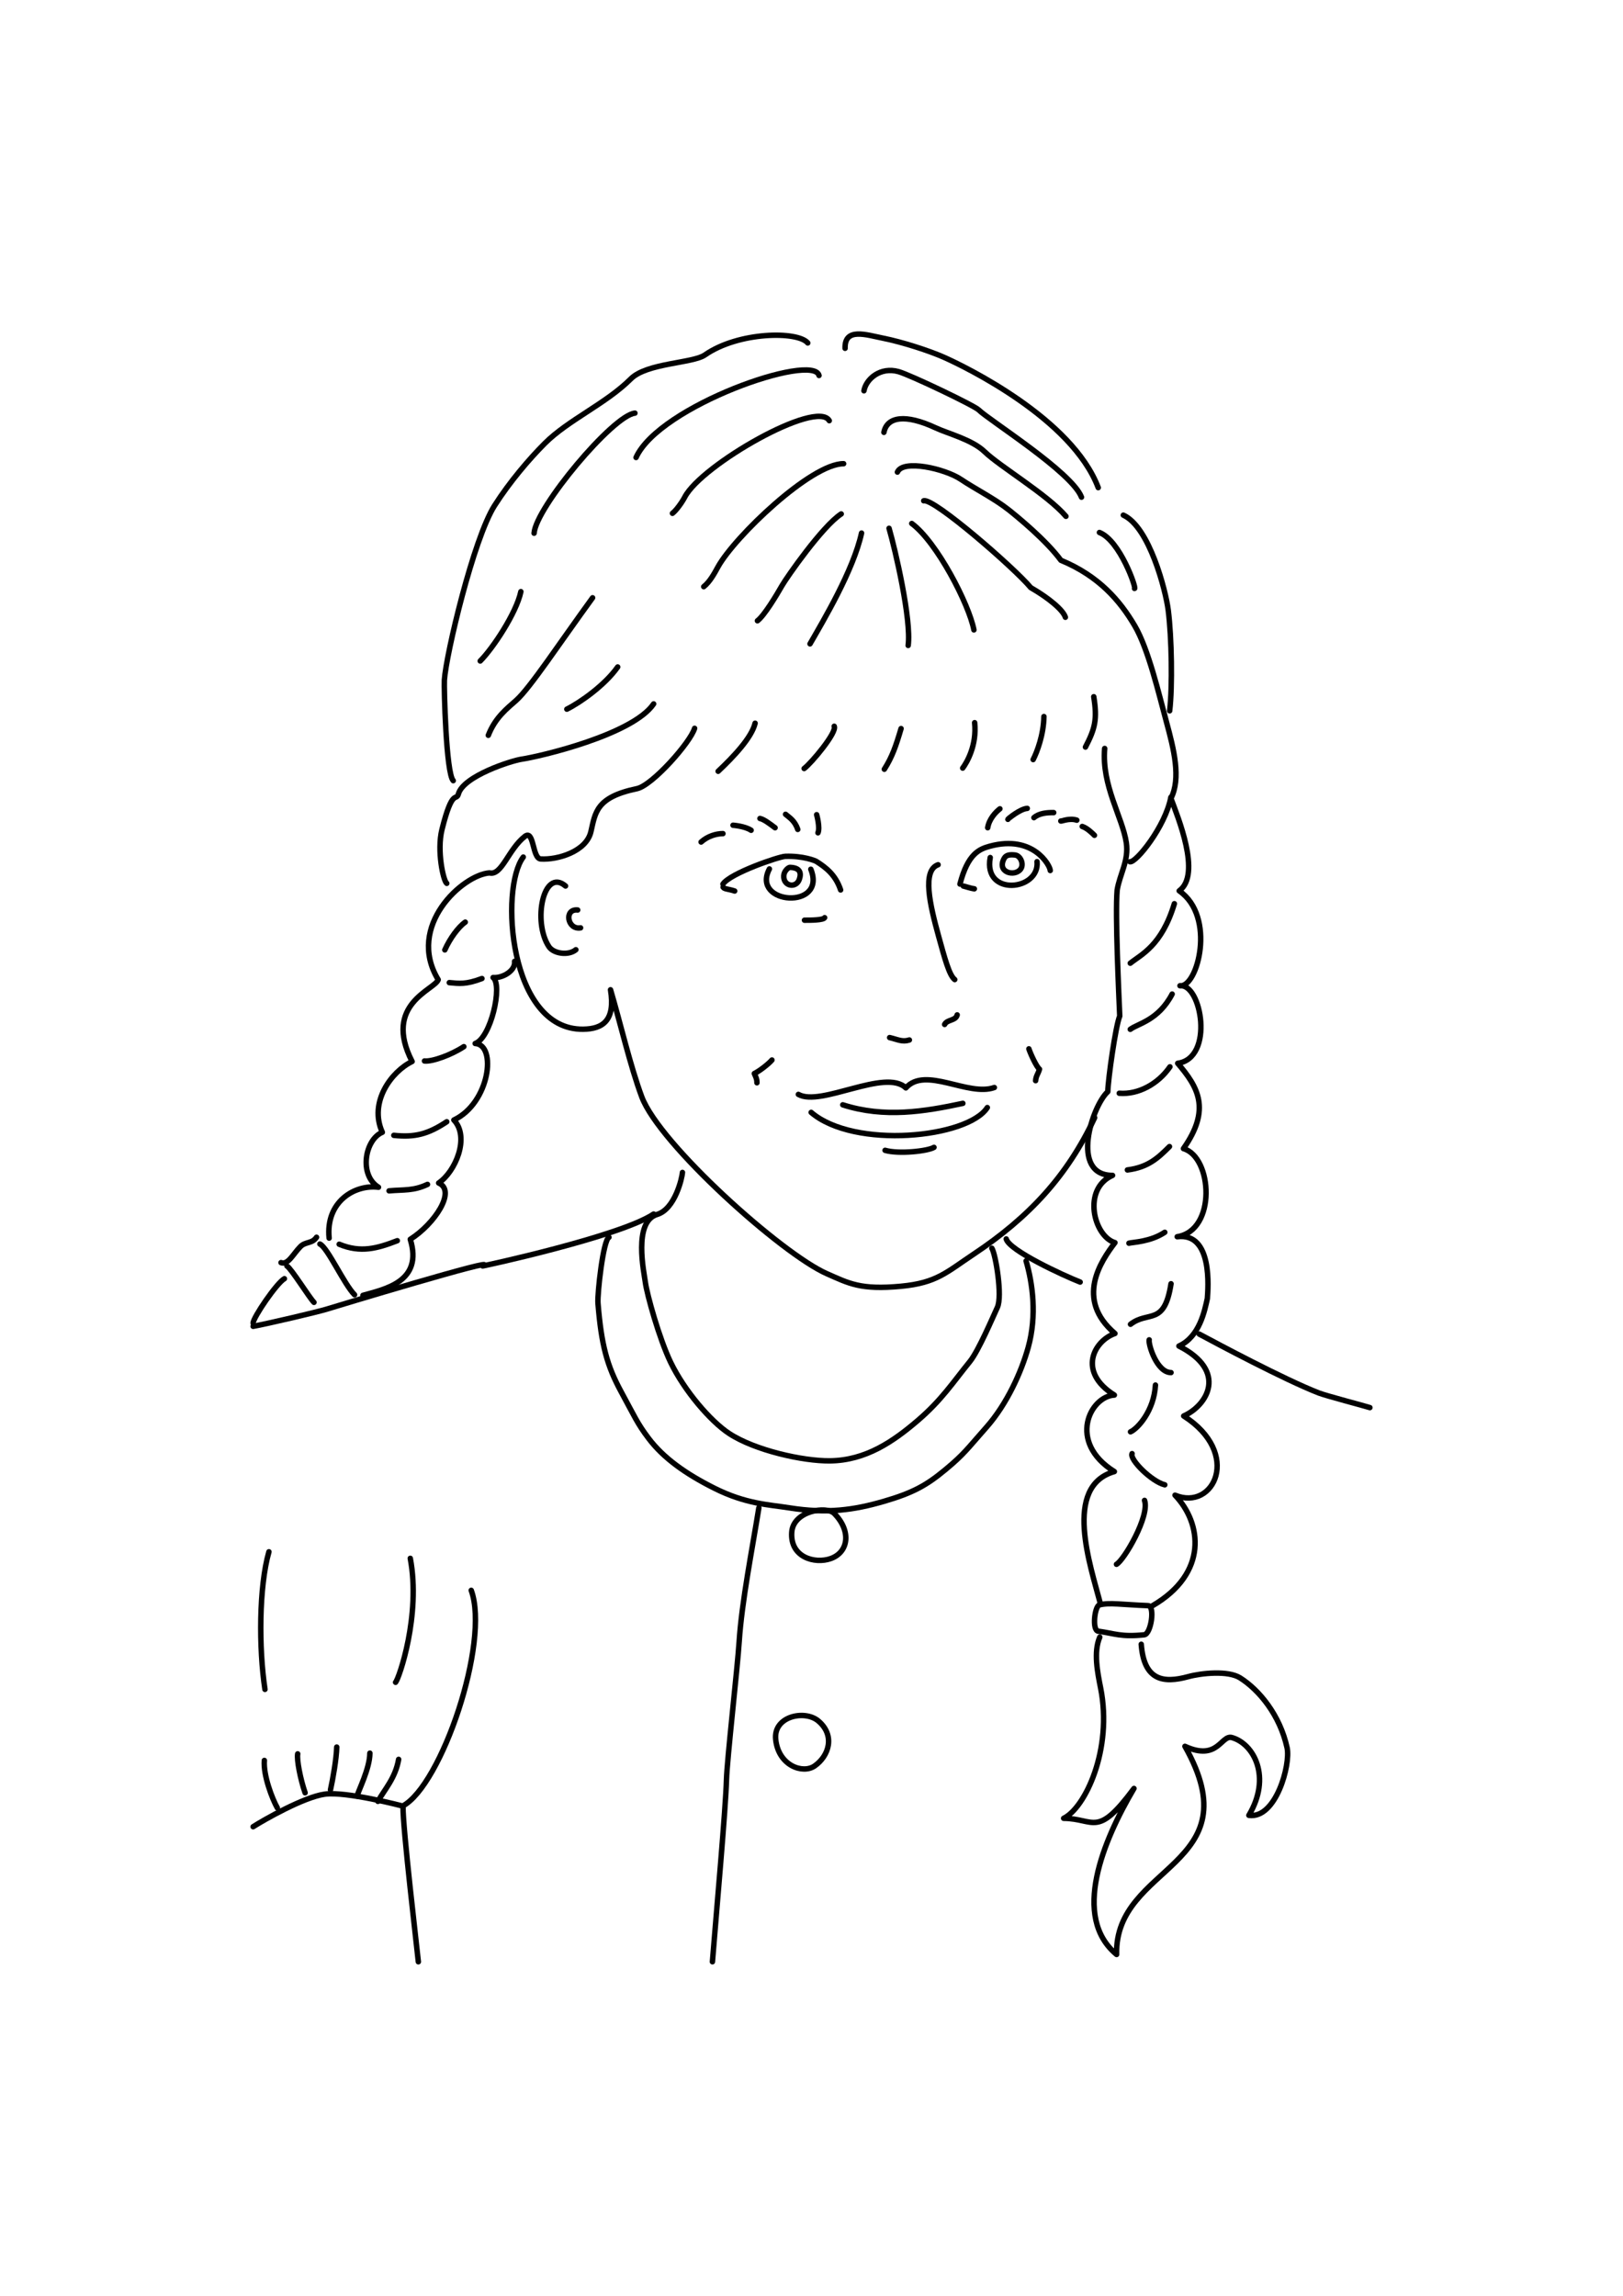 <?xml version="1.0" encoding="UTF-8" standalone="no"?>
<!-- Created with Inkscape (http://www.inkscape.org/) -->
<svg
    xmlns:inkscape="http://www.inkscape.org/namespaces/inkscape"
    xmlns:rdf="http://www.w3.org/1999/02/22-rdf-syntax-ns#"
    xmlns="http://www.w3.org/2000/svg"
    xmlns:cc="http://creativecommons.org/ns#"
    xmlns:dc="http://purl.org/dc/elements/1.1/"
    xmlns:sodipodi="http://sodipodi.sourceforge.net/DTD/sodipodi-0.dtd"
    xmlns:svg="http://www.w3.org/2000/svg"
    xmlns:ns1="http://sozi.baierouge.fr"
    xmlns:xlink="http://www.w3.org/1999/xlink"
    id="svg2"
    sodipodi:docname="Maedchen.mit.Zoepfen.svg"
    viewBox="0 0 744.09 1052.4"
    version="1.1"
    inkscape:version="0.48.1 r9760"
  >
  <title
      id="title4110"
    >Mädchen mit Zöpfen</title
  >
  <sodipodi:namedview
      id="base"
      fit-margin-left="0"
      inkscape:zoom="0.73358774"
      borderopacity="1.0"
      inkscape:current-layer="svg2"
      inkscape:cx="561.52696"
      inkscape:cy="526.18109"
      inkscape:snap-grids="false"
      inkscape:snap-page="true"
      inkscape:window-maximized="1"
      inkscape:snap-bbox="true"
      showgrid="false"
      fit-margin-right="0"
      inkscape:snap-nodes="true"
      inkscape:guide-bbox="true"
      units="mm"
      inkscape:snap-global="true"
      inkscape:bbox-nodes="true"
      bordercolor="#666666"
      inkscape:window-x="-1"
      inkscape:window-y="0"
      inkscape:snap-smooth-nodes="false"
      inkscape:object-nodes="false"
      inkscape:snap-bbox-midpoints="true"
      fit-margin-bottom="0"
      inkscape:window-width="1280"
      inkscape:pageopacity="0.0"
      inkscape:pageshadow="2"
      pagecolor="#ffffff"
      inkscape:bbox-paths="true"
      inkscape:snap-to-guides="true"
      inkscape:document-units="px"
      showguides="true"
      inkscape:window-height="1004"
      fit-margin-top="0"
  />
  <g
      id="layer4"
      inkscape:label="Hintergrund Weiß"
      inkscape:groupmode="layer"
      transform="translate(0 -499.64)"
    >
    <rect
        id="rect3072"
        style="fill:#ffffff"
        ry="0"
        height="1052.4"
        width="744.09"
        y="499.64"
        x="0"
    />
  </g
  >
  <g
      id="layer3"
      inkscape:label="Zeichnung"
      inkscape:groupmode="layer"
      transform="translate(0 0)"
    >
    <path
        id="path7146"
        sodipodi:nodetypes="csssssc"
        style="stroke-linejoin:round;stroke:#000000;stroke-linecap:round;stroke-width:2.5;fill:none"
        inkscape:connector-curvature="0"
        d="m370.33 157.21c-4.611-5.565-31.81-5.197-47.13 5.48-5.553 3.871-26.661 3.644-33.977 10.96-11.38 11.38-28.666 18.801-39.458 29.593-7.097 7.097-16.092 17.622-23.017 28.497-9.62 15.107-22.247 68.205-23.017 80.011-0.213 3.261 0.755 42.781 4.063 46.089"
    />
    <path
        id="path7148"
        sodipodi:nodetypes="csssc"
        style="stroke-linejoin:round;stroke:#000000;stroke-linecap:round;stroke-width:2.5;fill:none"
        inkscape:connector-curvature="0"
        d="m299.67 322.65c-9.629 14.191-52.386 24.162-60.454 25.331-4.749 0.688-26.728 7.722-29.045 15.932-1.018 3.606-2.716-2.992-7.539 16.308-2.447 9.791 0.65 23.672 2.192 24.7"
    />
    <path
        id="path7154"
        sodipodi:nodetypes="csssscccccc"
        style="stroke-linejoin:round;stroke:#000000;stroke-linecap:round;stroke-width:2.5;fill:none"
        inkscape:connector-curvature="0"
        d="m318.45 333.85c-1.929 6.471-19.398 26.196-26.461 27.667-18.75 3.905-19.03 10.928-21.079 19.729-2.128 9.14-15.373 12.982-23.017 12.491-3.902-0.251-3.03-13.641-7.246-10.357-7.598 5.918-10.591 18.129-16.229 16.742-12.207 0.834-38.379 24.331-23.52 48.947-1.528 4.641-25.508 11.125-11.965 37.504-9.408 4.518-19.954 18.632-13.649 32.443-7.959 3.314-10.865 19.559-1.765 25.192-11.137-1.365-24.269 6.775-22.625 23.317"
    />
    <path
        id="path7172"
        sodipodi:nodetypes="ccccccc"
        style="stroke-linejoin:round;stroke:#000000;stroke-linecap:round;stroke-width:2.5;fill:none"
        inkscape:connector-curvature="0"
        d="m235.91 440.67c0.552 4.346-5.669 7.83-9.847 7.416 4.513 3.462-1.066 27.731-8.207 30.235 9.988 0.481 6.776 27.234-9.772 35.066 7.46 7.878 0.697 23.719-6.975 28.875 8.268 3.621-1.958 18.823-13.015 25.816 6.008 19.43-11.597 22.836-21.689 25.681"
    />
    <path
        id="path7206"
        style="stroke-linejoin:round;stroke:#000000;stroke-linecap:round;stroke-width:2.5;fill:none"
        inkscape:connector-curvature="0"
        d="m146.66 570.24c3.55 1.623 11.12 18.483 15.888 23.251"
    />
    <path
        id="path7208"
        style="stroke-linejoin:round;stroke:#000000;stroke-linecap:round;stroke-width:2.5;fill:none"
        inkscape:connector-curvature="0"
        d="m128.84 578.76c3.211 1.227 5.57-4.02 8.913-7.363 2.355-2.355 5.359-1.257 7.363-4.263"
    />
    <path
        id="path7210"
        style="stroke-linejoin:round;stroke:#000000;stroke-linecap:round;stroke-width:2.5;fill:none"
        inkscape:connector-curvature="0"
        d="m131.55 580.31c2.006 1.163 10.253 14.516 12.4 16.663"
    />
    <path
        id="path7212"
        sodipodi:nodetypes="cc"
        style="stroke-linejoin:round;stroke:#000000;stroke-linecap:round;stroke-width:2.5;fill:none"
        inkscape:connector-curvature="0"
        d="m130.39 586.13c-3.464 1.889-14.338 17.781-14.338 20.339"
    />
    <path
        id="path7214"
        sodipodi:nodetypes="cssc"
        style="stroke-linejoin:round;stroke:#000000;stroke-linecap:round;stroke-width:2.5;fill:none"
        inkscape:connector-curvature="0"
        d="m387.44 159.66c-0.26-9.659 9.665-6.181 17.416-4.636 8.758 1.746 21.028 5.697 27.949 8.768 9.413 4.177 58.638 27.926 70.695 59.734"
    />
    <path
        id="path7218"
        sodipodi:nodetypes="csc"
        style="stroke-linejoin:round;stroke:#000000;stroke-linecap:round;stroke-width:2.5;fill:none"
        inkscape:connector-curvature="0"
        d="m386.77 212.56c-14.899-0.1-50.045 33.532-57.654 47.385-1.534 2.794-3.672 6.767-6.476 8.978"
    />
    <path
        id="path7220"
        sodipodi:nodetypes="csc"
        style="stroke-linejoin:round;stroke:#000000;stroke-linecap:round;stroke-width:2.5;fill:none"
        inkscape:connector-curvature="0"
        d="m380.19 192.83c-5.625-9.979-58.591 20.281-66.238 35.01-1.283 2.472-4.008 6.232-5.659 7.454"
    />
    <path
        id="path7222"
        sodipodi:nodetypes="cc"
        style="stroke-linejoin:round;stroke:#000000;stroke-linecap:round;stroke-width:2.5;fill:none"
        inkscape:connector-curvature="0"
        d="m375.49 172.12c-2.599-10.54-73.135 13.819-83.886 37.587"
    />
    <path
        id="path7224"
        sodipodi:nodetypes="csc"
        style="stroke-linejoin:round;stroke:#000000;stroke-linecap:round;stroke-width:2.5;fill:none"
        inkscape:connector-curvature="0"
        d="m271.68 274.01c-14.925 20.471-28.65 41.373-35.063 47.066-4.037 3.584-9.508 7.705-12.741 15.976"
    />
    <path
        id="path7226"
        sodipodi:nodetypes="cc"
        style="stroke-linejoin:round;stroke:#000000;stroke-linecap:round;stroke-width:2.5;fill:none"
        inkscape:connector-curvature="0"
        d="m238.8 271.2c-2.105 9.913-12.931 26.084-18.633 31.785"
    />
    <path
        id="path7236"
        sodipodi:nodetypes="cc"
        style="stroke-linejoin:round;stroke:#000000;stroke-linecap:round;stroke-width:2.5;fill:none"
        inkscape:connector-curvature="0"
        d="m394.99 244.35c-3.747 17.106-17.523 40.153-23.624 50.785"
    />
    <path
        id="path7238"
        sodipodi:nodetypes="cc"
        style="stroke-linejoin:round;stroke:#000000;stroke-linecap:round;stroke-width:2.5;fill:none"
        inkscape:connector-curvature="0"
        d="m407.6 242.16c2.82 9.71 10.311 41.811 8.768 53.706"
    />
    <path
        id="path7240"
        sodipodi:nodetypes="cc"
        style="stroke-linejoin:round;stroke:#000000;stroke-linecap:round;stroke-width:2.5;fill:none"
        inkscape:connector-curvature="0"
        d="m418.01 239.96c11.537 8.514 26.22 36.958 28.497 48.774"
    />
    <path
        id="path7242"
        sodipodi:nodetypes="csc"
        style="stroke-linejoin:round;stroke:#000000;stroke-linecap:round;stroke-width:2.5;fill:none"
        inkscape:connector-curvature="0"
        d="m385.67 235.58c-8.629 5.567-25.048 29.195-27.084 32.757-2.508 4.389-8.171 13.837-11.328 16.215"
    />
    <path
        id="path7246"
        sodipodi:nodetypes="cssc"
        style="stroke-linejoin:round;stroke:#000000;stroke-linecap:round;stroke-width:2.5;fill:none"
        inkscape:connector-curvature="0"
        d="m405.24 198.18c1.448-7.212 9.893-8.513 23.725-2.059 5.71 2.664 16.718 5.402 22.469 10.96 7.048 6.812 28.768 19.637 37.266 29.593"
    />
    <path
        id="path7248"
        sodipodi:nodetypes="csscszccccccccccc"
        style="stroke-linejoin:round;stroke:#000000;stroke-linecap:round;stroke-width:2.5;fill:none"
        inkscape:connector-curvature="0"
        d="m411.43 216.4c2.554-5.986 21.865-1.522 29.045 3.288 6.867 4.6 15.468 8.869 21.93 13.982 3.698 2.926 17.112 13.829 23.975 23.153 17.418 7.203 27.106 18.526 33.852 30.005 6.289 10.701 11.123 31.501 14.534 44.068s6.754 25.815 2.071 35.07c2.983 8.123 14.188 34.866 3.789 42.378 17.092 11.801 8.391 44.498 0.356 43.504 9.821-1.114 15.874 33.176-1.041 35.548 9.308 10.888 15.38 20.993 2.627 39.109 13.289 3.817 15.291 37.497-2.854 40.39 16.403-2.13 14.139 23.822 13.817 28.305-1.199 5.363-3.485 17.513-13.042 21.803 22.526 11.453 13.074 27.201 2.192 32.059 26.827 17.107 13.88 43.73-3.973 36.306 12.33 12.868 15.263 35.752-10.295 50.655"
    />
    <path
        id="path7250"
        sodipodi:nodetypes="ccc"
        style="stroke-linejoin:round;stroke:#000000;stroke-linecap:round;stroke-width:2.5;fill:none"
        inkscape:connector-curvature="0"
        d="m423.49 229.55c4.488-1.422 41.574 30.775 49.072 39.81 8.332 4.795 14.888 10.307 15.876 13.584"
    />
    <path
        id="path7252"
        sodipodi:nodetypes="cc"
        style="stroke-linejoin:round;stroke:#000000;stroke-linecap:round;stroke-width:2.5;fill:none"
        inkscape:connector-curvature="0"
        d="m346.19 331.51c-1.584 6.612-9.85 15.345-16.945 22.026"
    />
    <path
        id="path7254"
        sodipodi:nodetypes="cc"
        style="stroke-linejoin:round;stroke:#000000;stroke-linecap:round;stroke-width:2.5;fill:none"
        inkscape:connector-curvature="0"
        d="m382.46 332.9c1.386 2.749-10.379 16.8-13.788 19.378"
    />
    <path
        id="path7256"
        sodipodi:nodetypes="cc"
        style="stroke-linejoin:round;stroke:#000000;stroke-linecap:round;stroke-width:2.5;fill:none"
        inkscape:connector-curvature="0"
        d="m413.11 333.97c-2.321 7.845-4.04 12.93-7.672 18.633"
    />
    <path
        id="path7258"
        sodipodi:nodetypes="cc"
        style="stroke-linejoin:round;stroke:#000000;stroke-linecap:round;stroke-width:2.5;fill:none"
        inkscape:connector-curvature="0"
        d="m446.84 331.26c1.093 10.38-3.635 18.367-5.48 20.825"
    />
    <path
        id="path7260"
        sodipodi:nodetypes="cc"
        style="stroke-linejoin:round;stroke:#000000;stroke-linecap:round;stroke-width:2.5;fill:none"
        inkscape:connector-curvature="0"
        d="m478.6 328.45c-0.115 8.244-3.143 16.259-4.932 19.729"
    />
    <path
        id="path7262"
        sodipodi:nodetypes="cc"
        style="stroke-linejoin:round;stroke:#000000;stroke-linecap:round;stroke-width:2.5;fill:none"
        inkscape:connector-curvature="0"
        d="m501.45 319.36c1.671 10.319 0.615 14.608-3.809 23.083"
    />
    <path
        id="path7274"
        sodipodi:nodetypes="csc"
        style="stroke-linejoin:round;stroke:#000000;stroke-linecap:round;stroke-width:2.5;fill:none"
        inkscape:connector-curvature="0"
        d="m515.01 236.13c11.996 5.434 19.46 34.708 20.575 43.475 1.605 12.611 1.974 35.272 0.662 46.221"
    />
    <path
        id="path7322"
        sodipodi:nodetypes="csccccccccc"
        style="stroke-linejoin:round;stroke:#000000;stroke-linecap:round;stroke-width:2.5;fill:none"
        inkscape:connector-curvature="0"
        d="m506.45 343.08c-1.446 17.024 8.178 31.516 9.926 43.206 1.228 8.208-3.037 14.465-4.197 21.726-0.974 11.223 0.813 48.714 1.183 57.738-1.91 4.553-5.326 28.783-5.48 34.662-7.175 6.473-17.562 38.37 2.192 38.362-14.036 6.162-8.655 27.937 1.096 30.826-6.389 8.449-18.451 25.939 0 41.65-9.604 3.349-17.371 17.53-0.274 28.223-11.047 0.532-21.748 21.484 0 35.073-23.74 6.739-10.859 43.397-6.396 60.568"
    />
    <path
        id="path7380"
        sodipodi:nodetypes="sssss"
        style="stroke-linejoin:round;stroke:#000000;stroke-linecap:round;stroke-width:2.5;fill:none"
        inkscape:connector-curvature="0"
        d="m503.5 747.71c-2.925-0.409-1.629-11.498 0.548-12.056 4.595-1.178 10.237-0.119 22.295 0.34 3.334 0.127 1.35 13.038-1.744 13.36-10.622 1.105-13.555-0.589-21.099-1.644z"
    />
    <path
        id="path7390"
        sodipodi:nodetypes="cssscsccccsc"
        style="stroke-linejoin:round;stroke:#000000;stroke-linecap:round;stroke-width:2.5;fill:none"
        inkscape:connector-curvature="0"
        d="m523.22 753.7c1.249 16.599 10.054 17.989 21.516 14.856 6.018-1.645 18.281-2.931 23.804 0.553 8.736 5.51 18.258 17.034 21.546 32.029 1.692 7.717-5.135 32.766-17.525 30.975 10.484-17.525 2.331-32.737-7.723-35.637-5.035-1.453-6.35 10.995-21.583 4.007 31.307 55.475-32.306 53.97-31.329 95.414-20.762-17.218-6.158-52.21 7.958-76.098-17.016 22.945-17.924 13.814-32.239 13.684 9.806-4.723 22.565-31.481 16.95-59.746-1.38-6.946-3.337-16.488-0.388-23.31"
    />
    <path
        id="path7398"
        sodipodi:nodetypes="cc"
        style="stroke-linejoin:round;stroke:#000000;stroke-linecap:round;stroke-width:2.5;fill:none"
        inkscape:connector-curvature="0"
        d="m244.86 244.42c0.794-11.757 36.16-54.06 46.237-55.047"
    />
    <path
        id="path7400"
        sodipodi:nodetypes="cssc"
        style="stroke-linejoin:round;stroke:#000000;stroke-linecap:round;stroke-width:2.5;fill:none"
        inkscape:connector-curvature="0"
        d="m396.09 179.13c0.946-5.399 7.551-11.148 15.893-8.768 5.509 1.572 34.725 15.545 36.718 17.537 4.633 4.633 42.753 28.504 47.13 40.006"
    />
    <path
        id="path7402"
        sodipodi:nodetypes="cc"
        style="stroke-linejoin:round;stroke:#000000;stroke-linecap:round;stroke-width:2.5;fill:none"
        inkscape:connector-curvature="0"
        d="m504.05 244.08c9.443 3.652 17.068 25.707 16.1 25.671"
    />
    <path
        id="path7404"
        sodipodi:nodetypes="cc"
        style="stroke-linejoin:round;stroke:#000000;stroke-linecap:round;stroke-width:2.5;fill:none"
        inkscape:connector-curvature="0"
        d="m283.19 305.73c-5.858 8.315-17.123 16.254-23.31 19.341"
    />
    <path
        id="path7406"
        sodipodi:nodetypes="cscssssc"
        style="stroke-linejoin:round;stroke:#000000;stroke-linecap:round;stroke-width:2.5;fill:none"
        inkscape:connector-curvature="0"
        d="m239.9 392.86c-10.824 14.279-6.605 79.263 27.401 78.915 9.22-0.094 14.87-4.11 12.605-18.085 4.383 14.766 9.112 35.176 14.326 49.095 8.152 21.761 64.31 72.036 84.866 81.06 10.096 4.432 15.372 7.506 33.977 5.754 16.387-1.542 20.809-6.398 33.429-14.797 25.021-16.651 42.746-35.556 55.35-62.475"
    />
    <path
        id="path7408"
        style="stroke-linejoin:round;stroke:#000000;stroke-linecap:round;stroke-width:2.5;fill:none"
        inkscape:connector-curvature="0"
        d="m321.43 385.97c3.026-2.723 6.957-3.853 10.019-3.853"
    />
    <path
        id="path7416"
        sodipodi:nodetypes="cc"
        style="stroke-linejoin:round;stroke:#000000;stroke-linecap:round;stroke-width:2.5;fill:none"
        inkscape:connector-curvature="0"
        d="m336.07 378.27s5.435 0.406 8.294 2.312"
    />
    <path
        id="path7418"
        sodipodi:nodetypes="cc"
        style="stroke-linejoin:round;stroke:#000000;stroke-linecap:round;stroke-width:2.5;fill:none"
        inkscape:connector-curvature="0"
        d="m348.41 375.18c1.77 0.345 4.518 2.413 6.936 4.25"
    />
    <path
        id="path7420"
        sodipodi:nodetypes="cc"
        style="stroke-linejoin:round;stroke:#000000;stroke-linecap:round;stroke-width:2.5;fill:none"
        inkscape:connector-curvature="0"
        d="m360.15 373.26c1.562 1.38 4.208 2.786 5.591 6.934"
    />
    <path
        id="path7424"
        sodipodi:nodetypes="cc"
        style="stroke-linejoin:round;stroke:#000000;stroke-linecap:round;stroke-width:2.5;fill:none"
        inkscape:connector-curvature="0"
        d="m374.41 373.44s1.651 5.897 0.599 8.305"
    />
    <path
        id="path7428"
        sodipodi:nodetypes="cc"
        style="stroke-linejoin:round;stroke:#000000;stroke-linecap:round;stroke-width:2.5;fill:none"
        inkscape:connector-curvature="0"
        d="m496.17 378.84c2.235 0.729 4.585 3.039 5.597 4.051"
    />
    <path
        id="path7438"
        sodipodi:nodetypes="cc"
        style="stroke-linejoin:round;stroke:#000000;stroke-linecap:round;stroke-width:2.5;fill:none"
        inkscape:connector-curvature="0"
        d="m486.35 376.34c0.358 0.185 3.961-1.508 7.33-0.385"
    />
    <path
        id="path7440"
        sodipodi:nodetypes="cc"
        style="stroke-linejoin:round;stroke:#000000;stroke-linecap:round;stroke-width:2.5;fill:none"
        inkscape:connector-curvature="0"
        d="m474.02 374.8c2.283-1.976 5.774-2.376 9.065-2.312"
    />
    <path
        id="path7442"
        sodipodi:nodetypes="cc"
        style="stroke-linejoin:round;stroke:#000000;stroke-linecap:round;stroke-width:2.5;fill:none"
        inkscape:connector-curvature="0"
        d="m462.08 375.57c0.058-0.243 5.637-4.822 8.88-5.016"
    />
    <path
        id="path7444"
        sodipodi:nodetypes="cc"
        style="stroke-linejoin:round;stroke:#000000;stroke-linecap:round;stroke-width:2.5;fill:none"
        inkscape:connector-curvature="0"
        d="m452.83 379.42c0.61-3.872 3.5-7.078 5.593-8.68"
    />
    <path
        id="path7448"
        sodipodi:nodetypes="cssc"
        style="stroke-linejoin:round;stroke:#000000;stroke-linecap:round;stroke-width:2.5;fill:none"
        inkscape:connector-curvature="0"
        d="m331.45 405.24c3.281-4.965 25.648-12.604 28.566-12.707 8.234-0.292 13.73 2.004 14.206 2.303 4.437 2.793 8.868 6.183 11.175 13.101"
    />
    <path
        id="path7450"
        sodipodi:nodetypes="csc"
        style="stroke-linejoin:round;stroke:#000000;stroke-linecap:round;stroke-width:2.5;fill:none"
        inkscape:connector-curvature="0"
        d="m440.11 405.24c3.626-13.962 8.886-16.051 13.752-17.366 19.772-5.343 27.56 8.772 27.641 11.157"
    />
    <path
        id="path7456"
        sodipodi:nodetypes="cc"
        style="stroke-linejoin:round;stroke:#000000;stroke-linecap:round;stroke-width:2.5;fill:none"
        inkscape:connector-curvature="0"
        d="m352.74 398.3c-8.617 16.443 26.527 18.95 18.993 0.139"
    />
    <path
        id="path7458"
        sodipodi:nodetypes="cc"
        style="stroke-linejoin:round;stroke:#000000;stroke-linecap:round;stroke-width:2.5;fill:none"
        inkscape:connector-curvature="0"
        d="m453.98 393.08c-3.327 18.05 22.772 15.249 21.467 1.875"
    />
    <path
        id="path7460"
        style="stroke-linejoin:round;stroke:#000000;stroke-linecap:round;stroke-width:2.5;fill:none"
        inkscape:connector-curvature="0"
        d="m378.07 420.65c-0.593 1.146-6.339 1.156-9.248 1.156"
    />
    <path
        id="path7468"
        sodipodi:nodetypes="csc"
        style="stroke-linejoin:round;stroke:#000000;stroke-linecap:round;stroke-width:2.5;fill:none"
        inkscape:connector-curvature="0"
        d="m430.09 396.38c-7.448 2.594-3.727 18.456 0.182 32.613 2.797 10.128 4.894 18.061 7.439 20.024"
    />
    <path
        id="path7502"
        sodipodi:nodetypes="ccc"
        style="stroke-linejoin:round;stroke:#000000;stroke-linecap:round;stroke-width:2.5;fill:none"
        inkscape:connector-curvature="0"
        d="m366.02 501.65c10.254 5.841 39.834-12.058 49.281-2.978 8.948-10.118 28.547 4.113 40.569-0.17"
    />
    <path
        id="path7510"
        sodipodi:nodetypes="cc"
        style="stroke-linejoin:round;stroke:#000000;stroke-linecap:round;stroke-width:2.5;fill:none"
        inkscape:connector-curvature="0"
        d="m407.87 475.61c3.83 0.91 5.824 2.15 9.042 1.096"
    />
    <path
        id="path7512"
        sodipodi:nodetypes="cc"
        style="stroke-linejoin:round;stroke:#000000;stroke-linecap:round;stroke-width:2.5;fill:none"
        inkscape:connector-curvature="0"
        d="m433.08 469.59c1.068-2.287 5.117-1.644 5.754-4.384"
    />
    <path
        id="path7514"
        sodipodi:nodetypes="cc"
        style="stroke-linejoin:round;stroke:#000000;stroke-linecap:round;stroke-width:2.5;fill:none"
        inkscape:connector-curvature="0"
        d="m405.78 527.29c6.241 1.818 19.526 0.391 22.423-1.362"
    />
    <path
        id="path7522"
        sodipodi:nodetypes="ccc"
        style="stroke-linejoin:round;stroke:#000000;stroke-linecap:round;stroke-width:2.5;fill:none"
        inkscape:connector-curvature="0"
        d="m471.71 480.77c0.502 1.713 3.475 8.365 4.864 9.316-0.696 2.35-1.602 3.025-1.781 5.275"
    />
    <path
        id="path7524"
        sodipodi:nodetypes="ccc"
        style="stroke-linejoin:round;stroke:#000000;stroke-linecap:round;stroke-width:2.5;fill:none"
        inkscape:connector-curvature="0"
        d="m353.91 485.89c-1.338 1.604-5.53 4.966-8.075 6.199 0.592 1.417 1.233 2.459 1.19 4.235"
    />
    <path
        id="path7526"
        sodipodi:nodetypes="csc"
        style="stroke-linejoin:round;stroke:#000000;stroke-linecap:round;stroke-width:2.5;fill:none"
        inkscape:connector-curvature="0"
        d="m259.28 406.13c-10.159-8.612-15.209 16.463-7.6 27.834 2.137 3.194 8.952 4.183 12.331 1.37"
    />
    <path
        id="path7528"
        sodipodi:nodetypes="cc"
        style="stroke-linejoin:round;stroke:#000000;stroke-linecap:round;stroke-width:2.5;fill:none"
        inkscape:connector-curvature="0"
        d="m264.85 417.13c-6.362-0.687-4.785 9.212 1.325 8.182"
    />
    <path
        id="path7563"
        sodipodi:nodetypes="cssssssssc"
        style="stroke-linejoin:round;stroke:#000000;stroke-linecap:round;stroke-width:2.5;fill:none"
        inkscape:connector-curvature="0"
        d="m312.88 537.43c-0.14 2.382-3.37 16.791-11.602 19.243-11.128 3.314-5.974 26.766-5.425 31.001 0.734 5.671 6.433 26.068 11.625 36.813 6.285 13.008 18.222 26.93 26.738 32.551 11.842 7.815 34.022 12.74 46.308 12.594 16.483-0.196 29.084-8.937 40.342-18.587 10.787-9.246 16.07-17.439 23.791-26.946 3.992-4.916 10.7-20.766 12.594-24.801 2.43-5.175-0.794-24.436-2.519-27.126"
    />
    <path
        id="path7565"
        sodipodi:nodetypes="csssssssssc"
        style="stroke-linejoin:round;stroke:#000000;stroke-linecap:round;stroke-width:2.5;fill:none"
        inkscape:connector-curvature="0"
        d="m279.19 567.14c-2.652 1.188-5.384 25.956-5.038 30.226 1.55 19.125 4.09 28.592 10.701 40.739 6.123 11.25 7.313 14.352 12.549 21.263 6.796 8.969 16.898 16.179 30.104 22.797 14.513 7.273 24.97 7.508 34.372 9.007 17.365 2.767 29.712 0.965 43.186-2.94 13.67-3.961 19.775-7.467 28.343-14.559 8.707-7.207 10.251-9.774 18.772-19.381 9.521-10.734 16.132-25.567 19.215-36.66 4.097-14.745 1.982-29.537-0.969-39.641"
    />
    <path
        id="path7567"
        sodipodi:nodetypes="cc"
        style="stroke-linejoin:round;stroke:#000000;stroke-linecap:round;stroke-width:2.5;fill:none"
        inkscape:connector-curvature="0"
        d="m461.32 567.91c1.391 5.3 26.118 16.715 33.893 19.763"
    />
    <path
        id="path7569"
        sodipodi:nodetypes="cssc"
        style="stroke-linejoin:round;stroke:#000000;stroke-linecap:round;stroke-width:2.5;fill:none"
        inkscape:connector-curvature="0"
        d="m116.05 607.96c6.052-1.068 29.677-6.587 33.977-7.946 2.733-0.864 80.582-24.41 71.243-19.729-0.542 0.271 63.185-13.556 78.406-23.792"
    />
    <path
        id="path7571"
        sodipodi:nodetypes="csc"
        style="stroke-linejoin:round;stroke:#000000;stroke-linecap:round;stroke-width:2.5;fill:none"
        inkscape:connector-curvature="0"
        d="m549.81 611.52c8.011 4.299 38.825 20.758 54.802 26.99 3.369 1.314 21.357 6.02 23.438 6.713"
    />
    <path
        id="path7631"
        sodipodi:nodetypes="cc"
        style="stroke-linejoin:round;stroke:#000000;stroke-linecap:round;stroke-width:2.5;fill:none"
        inkscape:connector-curvature="0"
        d="m518.05 395.02c2.73 0.543 16.225-16.09 18.762-29.578"
    />
    <path
        id="path3084"
        sodipodi:nodetypes="cccscc"
        style="stroke-linejoin:round;stroke:#000000;stroke-linecap:round;stroke-width:2.5;fill:none"
        inkscape:connector-curvature="0"
        d="m191.8 899.24c-0.632-6.227-7.27-62.5-7.015-71.122m-68.739 9.218c4.941-3.162 23.182-13.57 32.841-14.931 9.786-1.379 35.739 5.445 35.739 5.445 17.745-9.459 40.114-75.11 31.418-98.867"
    />
    <path
        id="path3088"
        sodipodi:nodetypes="cc"
        style="stroke-linejoin:round;stroke:#000000;stroke-linecap:round;stroke-width:2.5;fill:none"
        inkscape:connector-curvature="0"
        d="m139.88 821.78c-2.161-6.201-3.906-15.227-3.393-17.849"
    />
    <path
        id="path3090"
        sodipodi:nodetypes="ssss"
        style="stroke-linejoin:round;stroke:#000000;stroke-linecap:round;stroke-width:2.5;fill:none"
        inkscape:connector-curvature="0"
        d="m355.63 797.35c1.274 11.983 12.403 15.911 17.831 12.145 6.619-4.593 9.568-14.056 1.668-20.679-6.178-5.179-20.637-2.175-19.499 8.535z"
    />
    <path
        id="path3094"
        d="m362.99 702.29c-0.849 11.563 10.557 14.695 17.831 12.145 8.207-2.878 9.613-12.605 1.668-20.679-3.609-3.667-18.785-1.185-19.499 8.535z"
        sodipodi:nodetypes="ssss"
        style="stroke-linejoin:round;stroke:#000000;stroke-linecap:round;stroke-width:2.5;fill:none"
        inkscape:connector-curvature="0"
    />
    <path
        id="path3096"
        sodipodi:nodetypes="cssc"
        style="stroke-linejoin:round;stroke:#000000;stroke-linecap:round;stroke-width:2.5;fill:none"
        inkscape:connector-curvature="0"
        d="m347.91 691.16c-2.953 18.427-7.839 43.011-9.028 61.384-0.789 12.193-5.555 53.887-5.82 63.32-0.376 13.399-4.442 58.524-6.439 83.369"
    />
    <path
        id="path3098"
        sodipodi:nodetypes="cc"
        style="stroke-linejoin:round;stroke:#000000;stroke-linecap:round;stroke-width:2.5;fill:none"
        inkscape:connector-curvature="0"
        d="m188.1 714.31c4.912 26.033-5.154 55.108-6.74 56.823"
    />
    <path
        id="path3100"
        sodipodi:nodetypes="cc"
        style="stroke-linejoin:round;stroke:#000000;stroke-linecap:round;stroke-width:2.5;fill:none"
        inkscape:connector-curvature="0"
        d="m182.76 806.46c-1.469 8.6-6.514 13.87-9.503 19.256"
    />
    <path
        id="path3102"
        sodipodi:nodetypes="cc"
        style="stroke-linejoin:round;stroke:#000000;stroke-linecap:round;stroke-width:2.5;fill:none"
        inkscape:connector-curvature="0"
        d="m121.2 806.95c-0.572 6.74 3.615 17.66 5.956 21.775"
    />
    <path
        id="path3104"
        d="m163.71 823.3c0.446-2.222 5.837-12.585 5.864-19.697"
        sodipodi:nodetypes="cc"
        style="stroke-linejoin:round;stroke:#000000;stroke-linecap:round;stroke-width:2.5;fill:none"
        inkscape:connector-curvature="0"
    />
    <path
        id="path3106"
        sodipodi:nodetypes="cc"
        style="stroke-linejoin:round;stroke:#000000;stroke-linecap:round;stroke-width:2.5;fill:none"
        inkscape:connector-curvature="0"
        d="m154.38 800.82c-0.121 5.377-1.787 14.691-2.864 19.591"
    />
    <path
        id="path3108"
        sodipodi:nodetypes="cc"
        style="stroke-linejoin:round;stroke:#000000;stroke-linecap:round;stroke-width:2.5;fill:none"
        inkscape:connector-curvature="0"
        d="m123.29 711.31c-4.609 16.171-4.653 44.3-1.815 63.065"
    />
    <path
        id="path3110"
        sodipodi:nodetypes="cc"
        style="stroke-linejoin:round;stroke:#000000;stroke-linecap:round;stroke-width:2.5;fill:none"
        inkscape:connector-curvature="0"
        d="m212.66 479.76c-5.514 3.659-14.389 6.968-18.048 6.572"
    />
    <path
        id="path3112"
        sodipodi:nodetypes="cc"
        style="stroke-linejoin:round;stroke:#000000;stroke-linecap:round;stroke-width:2.5;fill:none"
        inkscape:connector-curvature="0"
        d="m204.82 514.19c-8.579 5.709-14.721 7.25-24.267 6.232"
    />
    <path
        id="path3114"
        sodipodi:nodetypes="cc"
        style="stroke-linejoin:round;stroke:#000000;stroke-linecap:round;stroke-width:2.5;fill:none"
        inkscape:connector-curvature="0"
        d="m195.99 542.9c-6.45 3.052-10.768 2.35-17.613 2.961"
    />
    <path
        id="path3116"
        sodipodi:nodetypes="cc"
        style="stroke-linejoin:round;stroke:#000000;stroke-linecap:round;stroke-width:2.5;fill:none"
        inkscape:connector-curvature="0"
        d="m182.15 568.71c-9.195 3.54-16.753 5.723-26.64 1.624"
    />
    <path
        id="path3120"
        sodipodi:nodetypes="cc"
        style="stroke-linejoin:round;stroke:#000000;stroke-linecap:round;stroke-width:2.5;fill:none"
        inkscape:connector-curvature="0"
        d="m205.99 450.42c4.506 0.408 7.584 0.93 14.974-1.879"
    />
    <path
        id="path3122"
        sodipodi:nodetypes="cc"
        style="stroke-linejoin:round;stroke:#000000;stroke-linecap:round;stroke-width:2.5;fill:none"
        inkscape:connector-curvature="0"
        d="m203.94 435.42c2.303-5.198 6.212-10.54 9.361-12.728"
    />
    <path
        id="path3070"
        sodipodi:nodetypes="cc"
        style="stroke-linejoin:round;stroke:#000000;stroke-linecap:round;stroke-width:2.5;fill:none"
        inkscape:connector-curvature="0"
        d="m386.38 506.43c19.114 6.146 37.522 3.08 55.06-0.674"
    />
    <path
        id="path3840"
        sodipodi:nodetypes="cc"
        style="stroke-linejoin:round;stroke:#000000;stroke-linecap:round;stroke-width:2.5;fill:none"
        inkscape:connector-curvature="0"
        d="m371.89 509.9c19.819 16.991 71.852 11.684 80.761-2.218"
    />
    <path
        id="path3857"
        sodipodi:nodetypes="cc"
        style="stroke-linejoin:round;stroke:#000000;stroke-linecap:round;stroke-width:2.5;fill:none"
        inkscape:connector-curvature="0"
        d="m513.14 501.13c8.817 0.702 17.899-4.35 23.24-12.125"
    />
    <path
        id="path3859"
        sodipodi:nodetypes="cc"
        style="stroke-linejoin:round;stroke:#000000;stroke-linecap:round;stroke-width:2.5;fill:none"
        inkscape:connector-curvature="0"
        d="m537.39 455.66c-6.367 12.113-15.726 13.511-19.198 16.167"
    />
    <path
        id="path3861"
        sodipodi:nodetypes="cc"
        style="stroke-linejoin:round;stroke:#000000;stroke-linecap:round;stroke-width:2.5;fill:none"
        inkscape:connector-curvature="0"
        d="m538.4 414.24c-5.857 19.378-15.263 23.288-20.208 27.281"
    />
    <path
        id="path3863"
        style="stroke-linejoin:round;stroke:#000000;stroke-linecap:round;stroke-width:2.5;fill:none"
        inkscape:connector-curvature="0"
        d="m516.87 536.28c9.431-1.185 13.967-5.393 19.291-10.717"
    />
    <path
        id="path3865"
        style="stroke-linejoin:round;stroke:#000000;stroke-linecap:round;stroke-width:2.5;fill:none"
        inkscape:connector-curvature="0"
        d="m517.58 569.86c1.832-0.501 9.838-0.605 16.433-5.001"
    />
    <path
        id="path3867"
        sodipodi:nodetypes="cc"
        style="stroke-linejoin:round;stroke:#000000;stroke-linecap:round;stroke-width:2.5;fill:none"
        inkscape:connector-curvature="0"
        d="m518.3 607.02c8.28-6.398 15.499 1.034 18.576-18.576"
    />
    <path
        id="path3869"
        sodipodi:nodetypes="cc"
        style="stroke-linejoin:round;stroke:#000000;stroke-linecap:round;stroke-width:2.5;fill:none"
        inkscape:connector-curvature="0"
        d="m518.3 656.32c3.248-1.423 10.775-9.607 11.432-21.434"
    />
    <path
        id="path3871"
        sodipodi:nodetypes="cc"
        style="stroke-linejoin:round;stroke:#000000;stroke-linecap:round;stroke-width:2.5;fill:none"
        inkscape:connector-curvature="0"
        d="m519.01 666.32c-1.251 2.689 9.014 12.84 15.004 14.289"
    />
    <path
        id="path3873"
        sodipodi:nodetypes="cc"
        style="stroke-linejoin:round;stroke:#000000;stroke-linecap:round;stroke-width:2.5;fill:none"
        inkscape:connector-curvature="0"
        d="m524.73 687.75c2.489 7.136-9.359 27.378-12.86 29.293"
    />
    <path
        id="path3875"
        sodipodi:nodetypes="cc"
        style="stroke-linejoin:round;stroke:#000000;stroke-linecap:round;stroke-width:2.5;fill:none"
        inkscape:connector-curvature="0"
        d="m526.87 614.16c-0.504 1.92 3.428 14.985 10.003 15.004"
    />
    <path
        id="path3879"
        sodipodi:nodetypes="sscs"
        style="stroke-linejoin:round;stroke:#000000;stroke-linecap:round;stroke-width:2.5;fill:none"
        inkscape:connector-curvature="0"
        d="m359.33 401.43c-0.267 4.887 5.695 5.891 7.145 1.608 0.941-2.78 0.501-5.332-4.376-5.448-0.664 0.051-2.647 1.614-2.769 3.84z"
    />
    <path
        id="path3881"
        sodipodi:nodetypes="sscs"
        style="stroke-linejoin:round;stroke:#000000;stroke-linecap:round;stroke-width:2.5;fill:none"
        inkscape:connector-curvature="0"
        d="m460.42 393.39c-3.678 6.527 4.797 8.656 7.502 5.001 1.652-2.232-0.033-6.206-2.582-6.476-2.549-0.27-4.113 0.044-4.92 1.475z"
    />
    <path
        id="path3883"
        style="stroke-linejoin:round;stroke:#000000;stroke-linecap:round;stroke-width:2.5;fill:none"
        inkscape:connector-curvature="0"
        d="m331.52 406.66c0.598 0.961 2.286 0.762 5.305 1.768"
    />
    <path
        id="path3885"
        sodipodi:nodetypes="cc"
        style="stroke-linejoin:round;stroke:#000000;stroke-linecap:round;stroke-width:2.5;fill:none"
        inkscape:connector-curvature="0"
        d="m441.65 406.15c0.385 0.038 3.468 1.092 5.052 1.263"
    />
  </g
  >
</svg
>
